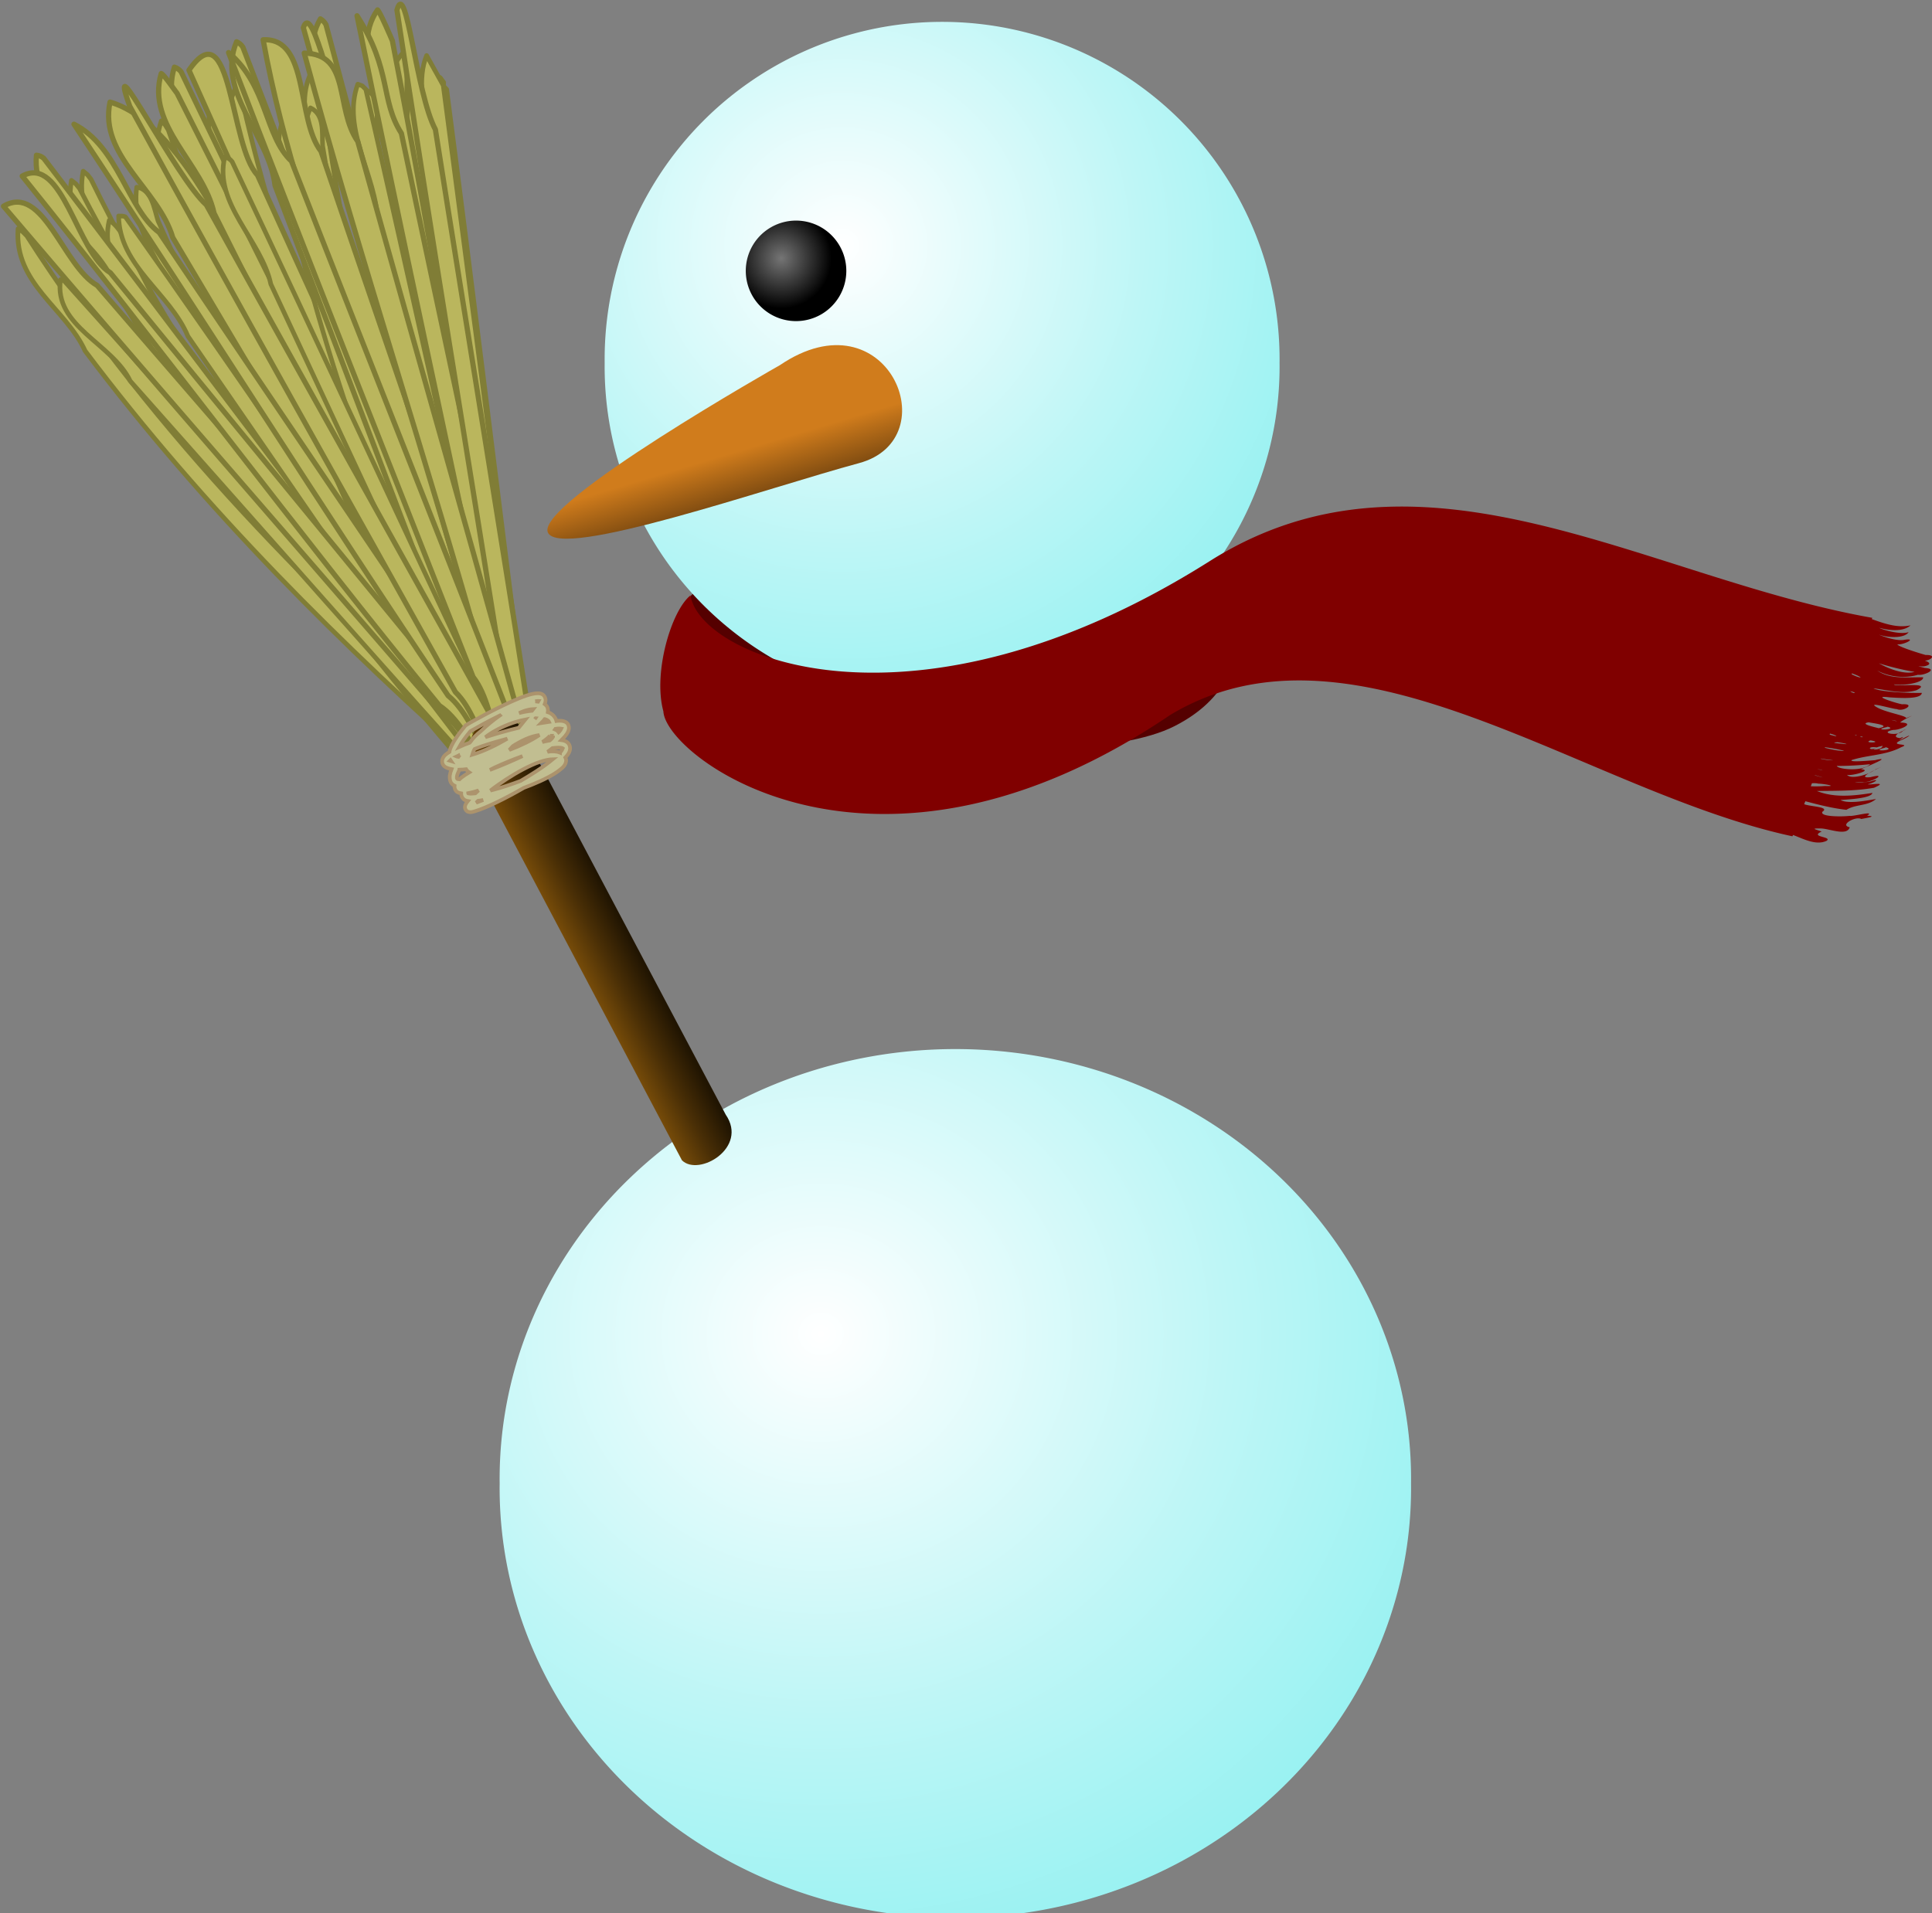 <svg xmlns="http://www.w3.org/2000/svg" xmlns:xlink="http://www.w3.org/1999/xlink" viewBox="0 0 218.78 216.69" version="1.0"><rect x="0" y="0" width="218.78" height="216.69" fill="#808080" stroke="none"/><defs><linearGradient id="a"><stop offset="0" stop-color="#757575"/><stop offset="1"/></linearGradient><linearGradient id="e" y2="383.38" gradientUnits="userSpaceOnUse" x2="-3106.7" gradientTransform="matrix(.51 .142 -.137 .491 -1179.9 1057)" y1="328.66" x1="-3142.5"><stop offset="0" stop-color="#d07c1c"/><stop offset="1" stop-color="#7b4910"/></linearGradient><linearGradient id="d" y2="1046.7" gradientUnits="userSpaceOnUse" x2="-4027" gradientTransform="matrix(.654 -.682 .062 .118 -346.72 -1778.1)" y1="1046.7" x1="-4072.1"><stop offset="0" stop-color="#794d09"/><stop offset=".5" stop-color="#4a2f06"/><stop offset="1" stop-color="#211502"/></linearGradient><linearGradient id="b"><stop offset="0" stop-color="#fff"/><stop offset=".5" stop-color="#bdf6f6"/><stop offset="1" stop-color="#84efef"/></linearGradient><radialGradient id="f" xlink:href="#a" gradientUnits="userSpaceOnUse" cy="156.72" cx="-2551.2" r="48.632"/><radialGradient id="c" xlink:href="#b" gradientUnits="userSpaceOnUse" cy="186.12" cx="-2473.8" gradientTransform="translate(1989.2 -149.66) scale(1.804)" r="326.62"/></defs><path d="M78.213 67.527s1.008-3.035 20.55 2.062 28.717-9.285 34.564-7.768c5.847 1.519 11.762 14.295-.336 20.432-12.081 6.13-56.357 1.052-54.778-14.726z" fill-rule="evenodd" fill="#500"/><path d="M-2050.6 299.72a326.62 326.62 0 11-653.2 0 326.62 326.62 0 11653.2 0z" transform="matrix(.158 0 0 .149 483.782 123.371)" color="#000" fill-rule="evenodd" fill="url(#c)"/><g stroke-linejoin="round" fill-rule="evenodd" stroke="#807d36" stroke-linecap="round" fill="#bab65d"><path d="M-3278.1 586.15c-7.1 35.85 25.6 56.97 35.4 87.06 68.6 117.38 150.5 219.71 235.5 315.55 11.7 24.14 20.1-14.72 1.8-16.02-98.6-113.83-195.8-234.47-267.4-381.1l-2.4-3.12-2.9-2.37z" stroke-width="3.147" transform="matrix(.168 0 0 .168 560.14 -79.08)"/><path d="M-3225.4 552.2c-11.8 33.93 18.4 59.58 24.3 90.46 53.6 125.17 122.4 237.65 195.2 344.26 8.6 25.38 22.1-11.3 3.9-15.36-84.2-126.29-165.9-258.99-218.7-413.19l-2.1-3.42-2.6-2.75z" stroke-width="3.147" transform="matrix(.168 0 0 .168 560.14 -79.08)"/><path d="M-3175.2 529.64c-15.8 31.7 11.6 60.91 14 91.99 39.5 129.96 95.8 249.54 156.7 363.88 5.7 26.09 23.4-8.12 5.7-14.54-70.2-135.18-137.1-276.31-172.5-434.64l-1.6-3.63-2.3-3.06z" stroke-width="3.147" transform="matrix(.168 0 0 .168 560.14 -79.08)"/><path d="M-3121.2 514.03c-19.5 28.92 4.5 61.29 3.3 92.1 24.5 132.79 67.1 257.72 114.9 378.15 2.7 26.32 24.5-4.74 7.4-13.47-54.6-142.11-105.3-289.63-122.4-449.68l-1.3-3.79-1.9-3.31z" stroke-width="3.147" transform="matrix(.168 0 0 .168 560.14 -79.08)"/><path d="M-3062.2 505.93c-23 25.49-2.9 60.64-7.9 90.62 8.3 133.51 35.7 261.93 68.9 386.7-.5 26.15 25.2-1.11 9.1-12.11-37.4-146.99-70.2-298.69-67.7-457.8l-.8-3.9-1.6-3.51z" stroke-width="3.147" transform="matrix(.168 0 0 .168 560.14 -79.08)"/><path d="M-3189.3 535.11c-14.6 32.37 13.5 60.64 16.9 91.72 43.4 128.83 103.2 246.65 167.5 359.05 6.5 25.92 23.1-9.01 5.2-14.79-74.1-132.95-145.2-271.98-185.4-429.42l-1.8-3.58-2.4-2.98z" stroke-width="3.147" transform="matrix(.168 0 0 .168 560.14 -79.08)"/><path d="M-3286 592.34c-6.4 36.09 26.8 56.45 37.2 86.35 70.8 115.92 154.7 216.44 241.4 310.38 12.2 23.93 19.8-15.24 1.5-16.09-100.8-111.63-200.2-230.12-274.7-375.28l-2.5-3.06-2.9-2.3z" stroke-width="3.147" transform="matrix(.168 0 0 .168 560.14 -79.08)"/><path d="M-3322 624.94c-2.7 36.99 32 53.55 45.2 82.35 81.3 108.1 173.9 199.2 268.6 283.35 14.4 22.66 17.9-17.62-.1-16.34-110.4-100.26-220-207.58-307.8-344.61l-2.8-2.79-3.1-1.96z" stroke-width="3.147" transform="matrix(.168 0 0 .168 560.14 -79.08)"/><path d="M-3260.5 619.18c-7.8 31.81 24.7 55.48 33.9 84.15 66.7 115.56 149.4 220.11 236.7 318.67 23.2-4.1-13.7-32.84-21.7-43.06-88.4-104.08-173.3-214.04-234.7-338.37-3.2-7.97-7-16.52-14.2-21.39z" stroke-width="3.112" transform="matrix(.168 0 0 .168 560.14 -79.08)"/><path d="M-3175.9 565.39c-11 30.63 13.9 60.83 18.3 91.43 43.1 127.49 103.6 248.73 170.4 365.28 21-3.4-12.9-35.5-15.4-50.39-68.7-128.3-133.5-261.19-167.9-402.86l-2.4-2.35-3-1.11z" stroke-width="3.112" transform="matrix(.168 0 0 .168 560.14 -79.08)"/><path d="M-3124.9 543.44c-13.1 29.3 7.6 62.09 8.7 93.07 28.9 131.83 75.6 259.98 129.5 384.29 23-12.6-13.4-44.24-14.7-65.42-50.6-124.99-93.9-253.95-115.3-386.22-.5-8.65 1.5-21.14-8.2-25.72z" stroke-width="3.112" transform="matrix(.168 0 0 .168 560.14 -79.08)"/><path d="M-3087.3 531.47c-14.1 29.62 2.9 64.72 2.4 96.8 18.6 132.83 54.9 263.75 98.7 391.73 24.2-10.4-10-45.33-9.5-66.51-40.7-129.39-73.8-261.95-84.8-395.68.2-8.66 3.4-21.63-6.8-26.34z" stroke-width="3.112" transform="matrix(.168 0 0 .168 560.14 -79.08)"/><path d="M-3053 523.46c-14.8 28.97-1.4 64.78-3.7 96.81 9.3 133.99 36.3 267.59 70.9 398.93-16.1 9.9 18.8 11.9 3.3-5.4-24.9-146.04-61.7-292.13-64.3-439.26-5.3-16.85 9.6-37.03-6.2-51.08z" stroke-width="3.112" transform="matrix(.168 0 0 .168 560.14 -79.08)"/><path d="M-3041.1 521.35c-15.4 28.57-2.8 64.74-6 96.7 6.1 134.24 30 268.6 61.5 400.95-15.4 11 19.4 11.7 5.7-4.1-4.1-63.64-25.4-125.74-32.7-189.19-16.3-99.58-26.7-200.28-22.5-299.47l-2.4-3.25-3.6-1.64z" stroke-width="3.112" transform="matrix(.168 0 0 .168 560.14 -79.08)"/><path d="M-2971.3 1008.5c-31.7-4-28.5-56.14-48.4-78.75-62.5-137.18-125.6-273.87-187.1-411.72 29-41.88 27.4 51.15 46.2 70.74 63 138.98 127 277.28 189.5 416.63l-.1 1.7-.1 1.4z" stroke-width="3.52" transform="matrix(.168 0 0 .168 560.14 -79.08)"/><path d="M-3242 596.92c-4.5 32.97 23.5 58.79 32.8 88.95 61.9 120.83 139.4 232.44 222.7 338.03 18-19.6-24.3-39.37-31.1-59.84-80.3-107.3-154.9-220.78-210-344.35-2.7-8.39-4.2-21.3-14.4-22.79z" stroke-width="3.112" transform="matrix(.168 0 0 .168 560.14 -79.08)"/><path d="M-3143 550.33c-11.7 30.97 10.3 63.81 13.1 95.7 33.8 129.43 85.1 254.33 143 375.17 20.8-6-13.6-38.14-14.3-55.25-57.3-133.07-112.2-269.4-136.1-411.86l-2.5-2.57-3.2-1.19z" stroke-width="3.112" transform="matrix(.168 0 0 .168 560.14 -79.08)"/><path d="M-3293.4 659.28c-4.6 31.58 34.9 42.9 47 68.3 87.1 98.02 173.6 196.6 261.5 293.82 11.3-28.14-31.5-40.51-41.6-63.96-88.3-99.03-175.9-198.84-264.5-297.47l-1.3-.37-1.1-.32z" stroke-width="3.112" transform="matrix(.168 0 0 .168 560.14 -79.08)"/><path d="M-3265.7 633.83c-5.9 30.9 31.8 45.69 42.2 71.94 79.4 105 158.3 210.51 238.6 314.83 13.7-26.69-28.3-42.96-36.5-67.06-80.8-105.99-160.3-213.42-241.7-318.69-.7-.75-1.8-.67-2.6-1.02z" stroke-width="3.112" transform="matrix(.168 0 0 .168 560.14 -79.08)"/><path d="M-3260 539.52c-7.7 36.16 32.7 58.75 42.3 91.36 75.8 127.39 150.8 255.26 227.6 382.02 18.4-27.98-26.6-52.17-33-80.31-83.2-63.28-143.2-365.57-236.9-393.07z" stroke-width="3.509" transform="matrix(.168 0 0 .168 560.14 -79.08)"/><path d="M-3216.6 515.96c-11.1 34.78 27.3 61.49 33.9 94.69 64.2 133.88 127.5 268.16 192.7 401.45 21.2-25.46-21.8-54.27-25.5-82.7-65.8-136.65-130.6-273.78-196.6-410.29-1.3-1.59-2.7-2.53-4.5-3.15z" stroke-width="3.509" transform="matrix(.168 0 0 .168 560.14 -79.08)"/><path d="M-3174.7 498.87c-14.1 33.2 22.1 63.45 25.9 96.88 52.9 138.63 105 277.56 159.1 415.75 23.4-23.03-17.3-55.81-18.6-84.25-54.3-141.52-107.6-283.42-162.2-424.82-1.1-1.69-2.5-2.77-4.2-3.56z" stroke-width="3.509" transform="matrix(.168 0 0 .168 560.14 -79.08)"/><path d="M-3118.2 483.42c-17.9 30.74 15.2 65.16 15.3 98.47 37.7 142.97 74.6 286.14 113.5 428.81 26.1-19.53-11.1-57.02-9.3-85.1-38.8-146-76.6-292.23-115.7-438.15-.9-1.8-2.2-3.04-3.8-4.03z" stroke-width="3.509" transform="matrix(.168 0 0 .168 560.14 -79.08)"/><path d="M-3079.7 477.38c-20.2 28.87 10.5 65.79 8.1 98.75 27.4 144.72 53.9 289.56 82.5 434.07 27.7-17.04-7-57.36-3.1-84.99-28.2-147.8-48.9-279.29-77.5-427.05-.8-1.86-8.4-19.65-10-20.78z" stroke-width="3.509" transform="matrix(.168 0 0 .168 560.14 -79.08)"/><path d="M-3309.6 575.37c-3.4 37.35 38.8 54.53 52 85.95 89.1 117.57 177.4 235.72 267.4 352.48 14.8-30.58-32.2-48.72-41.7-76.1-91.1-119.93-181.4-240.57-272.8-360.27-1.5-1.29-3.1-1.87-4.9-2.06z" stroke-width="3.509" transform="matrix(.168 0 0 .168 560.14 -79.08)"/><path d="M-3225.5 520.29c-10.4 35.08 28.4 60.98 35.6 94.09 66.6 132.69 132.3 265.79 199.9 397.92 20.6-26.03-22.8-53.94-27.1-82.33-68.2-135.43-129.2-261.07-197.7-396.34-1.3-1.57-8.9-12.76-10.7-13.34z" stroke-width="3.509" transform="matrix(.168 0 0 .168 560.14 -79.08)"/><path d="M-3182.7 576.67c-7.5 31.68 24.7 55.76 31.1 85.65 55.5 118.68 110.4 237.69 166.9 355.88 19.4-22-18.9-48.19-21.8-73.29-57.3-121.64-113.6-243.73-171.2-365.2-1.4-1.82-2.9-2.62-5-3.04z" stroke-width="3.112" transform="matrix(.168 0 0 .168 560.14 -79.08)"/><path d="M-3254.2 616.33c.4 33.97 34.5 51.88 46.7 81.07 74.4 107.65 148.1 215.81 223.3 322.8 14.8-26.16-26.9-44.62-34.1-69.29-77.3-111.13-153-223.53-231.3-333.93-1.5-.86-3.1-.48-4.6-.65z" stroke-width="3.112" transform="matrix(.168 0 0 .168 560.14 -79.08)"/><path d="M-3093 527.47c-11.1 30.5 12.6 61.64 13.5 92.96 28.9 128.62 56.8 257.4 86.7 385.87 24.2-16.36-8.3-51.55-5.5-76.56-29.9-132.91-59-265.96-89.3-398.81l-2.4-2.35-3-1.11z" stroke-width="3.112" transform="matrix(.168 0 0 .168 560.14 -79.08)"/><path d="M-3038.7 527c-12.6 30.05 7 63.98 5.5 95.78 16.6 130.7 32.2 261.44 49.8 392.12 25.7-13.3-3.1-51.65 1.9-75.91-17.3-136.01-33.8-272.07-51.6-408.05l-2.5-2.65-3.1-1.29z" stroke-width="3.112" transform="matrix(.168 0 0 .168 560.14 -79.08)"/><path d="M-3046.6 508.14c-12.6 30.04 15 82.82 13.5 114.63 16.5 130.7 32.2 261.45 49.7 392.13 25.7-13.3-3.1-51.65 2-75.91l-54-410.72-11.2-20.13z" stroke-width="3.112" transform="matrix(.168 0 0 .168 560.14 -79.08)"/><path d="M-2972.1 1008.9c-30.3 7-42.6-45.14-67.5-60.44-97.4-112.81-195.4-224.9-292.2-338.71 26.8-15.81 40.2 40.64 63.1 53.39 98.5 114.39 197.7 227.77 295.8 342.66l.4 1.7.4 1.4z" stroke-width="3.52" transform="matrix(.168 0 0 .168 560.14 -79.08)"/><path d="M-2972 1008.9c-30.6 5.9-41.5-46.43-66-62.49-94.6-115.6-187.4-240.41-281.2-356.99 27.3-14.9 36.8 51.72 59.4 65.17 95.6 117.21 191.9 233.44 287.1 351.11l.3 1.7.4 1.5z" stroke-width="3.52" transform="matrix(.168 0 0 .168 560.14 -79.08)"/><path d="M-2971.8 1008.7c-31.2 2.5-37.2-50.35-60.3-68.92-83.9-124.5-169-259.94-252.2-385.32 30.2 15.19 35.9 57.16 57.4 72.96 84.8 126.19 170.4 251.49 254.7 378.18l.2 1.7.2 1.4z" stroke-width="3.52" transform="matrix(.168 0 0 .168 560.14 -79.08)"/><path d="M-2971 1008.4c-31.4-7.7-22.8-58.64-40.4-83.29-48.6-142.48-119.6-285.5-145.4-427.58 31.4-1.53 22.2 53.63 39 75.17 48.9 144.32 98.9 288.08 147.3 432.7l-.3 1.6-.2 1.4z" stroke-width="3.52" transform="matrix(.168 0 0 .168 560.14 -79.08)"/><path d="M-2972.8 1011.6c-31.6-.9-32.9-53.56-54.4-74.3-73.3-131.58-147.2-262.6-219.5-394.96-17.3-48.29 31.4 48.65 51.6 66.47 73.9 133.34 148.7 265.89 222.2 399.59v1.8l.1 1.4z" stroke-width="3.52" transform="matrix(.168 0 0 .168 560.14 -79.08)"/><path d="M-2970.8 1008.4c-31.1-9.72-19.7-59.69-36.1-85.29-41-144.55-82.9-288.76-122.8-433.77 6.6-19.09 19.5 54.66 35.2 77.12 41.2 146.39 83.6 292.3 124.3 438.94l-.3 1.6-.3 1.4z" stroke-width="3.52" transform="matrix(.168 0 0 .168 560.14 -79.08)"/><path d="M-2970.6 1008.4c-30.6-12.22-15.6-60.75-30.2-87.45-31-146.5-62.8-292.73-92.7-439.6 23.6 36.82 15.5 56.7 29.9 79.26 31.1 148.35 63.3 296.32 93.9 444.89l-.5 1.5-.4 1.4z" stroke-width="3.52" transform="matrix(.168 0 0 .168 560.14 -79.08)"/><path d="M-2970.5 1008.4c-30-13.99-12.4-61.28-25.8-88.69-23.5-147.39-47.9-294.55-70.3-442.24 6.3-22.27 12.9 56.3 25.9 80.54 23.6 149.22 48.3 298.14 71.3 447.49l-.6 1.6-.5 1.3z" stroke-width="3.52" transform="matrix(.168 0 0 .168 560.14 -79.08)"/><path d="M-2970.8 1008.4c-31.1-9.84-19.5-59.76-35.8-85.42-40.5-144.66-83.1-271.33-122.5-416.46 31.7.63 20.5 37.06 36.1 59.58 40.8 146.51 82.7 292.55 122.8 439.3l-.3 1.6-.3 1.4z" stroke-width="3.52" transform="matrix(.168 0 0 .168 560.14 -79.08)"/><path d="M-2971.2 1008.4c-31.5-6-25.4-57.54-44.1-81.3-55-140.26-110.8-280.09-164.8-420.96 26.5 22.44 24.1 56.11 42.4 73.26 55.5 142.09 112 283.56 166.9 426l-.2 1.6-.2 1.4z" stroke-width="3.52" transform="matrix(.168 0 0 .168 560.14 -79.08)"/></g><path d="M-2983.6 960.35l138.6 261.85c15.4 22.4-18.2 42-29.5 30.8l-138.6-261.87c-16.8-35.09 21.1-44.6 29.5-30.78z" color="#000" fill="url(#d)" transform="matrix(.168 0 0 .168 560.14 -79.08)"/><path d="M-2979.6 939.77c-3 1.01-6.3 2.42-9.9 3.99-7 3.14-14.6 7.02-20.4 10.16-2.9 1.57-5.4 2.95-7.2 3.95-.8.5-1.6.91-2 1.2-.3.14-.5.26-.6.35-.1.05-.2.08-.2.12-.1.02-.1.05-.2.09 0 .04.1-.16-.5.46-5.7 6.93-8.9 11.98-10.3 16.11-.1.5-.2.98-.3 1.47-2.1 1.29-3.7 2.44-4.6 4.52-.5 1.12-.5 2.83.2 4 .7 1.16 1.6 1.75 2.7 2.22.9.41 2 .66 3.1.86-.6 1.52-1 3-1.2 4.4-.1 1.52 0 3.09.7 4.49.6 1.07 1.5 1.81 2.6 2.34 0 .1-.1.1-.1.1-.2 1.4.6 3.3 1.7 4 .8.6 1.8.8 2.8 1v.2c0 1.2.4 2.5 1.3 3.4.9 1 2 1.4 3.2 1.6-.4.5-.8 1-1.1 1.5-.5.9-1.2 1.9-.7 3.7.3.8 1 1.6 1.6 1.9.7.3 1.2.3 1.8.4 1 0 2.1-.3 3.4-.7 7.8-2.4 20.6-8.7 32.7-15.7 1.7-.7 3.5-1.3 5.1-1.97 8-3.25 14.9-6.7 19.1-10.08 2.2-1.69 3.9-3.23 4.3-5.92.1-.82-.1-1.67-.5-2.46 1.8-1.94 3.1-3.72 3.2-6.2 0-1.29-.5-2.75-1.4-3.65-.9-.91-2-1.39-3.2-1.69-.4-.1-.9-.16-1.3-.22.8-.84 1.7-1.68 2.4-2.46.9-1.14 1.7-2.23 2.2-3.41s.8-2.67.2-4.17c-.5-1.51-1.9-2.34-3.2-2.69-1.2-.34-2.6-.38-4.3-.24-.2.01-.5.05-.6.07-.6-2.34-2.2-4.17-4.1-5.25-.5-.3-1.1-.46-1.7-.67.2-1.37.1-2.86-.7-4.06-.4-.56-.9-.99-1.4-1.37.4-.96.6-1.91.6-2.94-.1-1.39-.9-2.92-2-3.6-1.1-.67-2.2-.79-3.3-.79-2.2.01-4.9.63-7.9 1.64zm6.2 3.8c.6-.12 1.3-.26 1.7-.27.2 0 .1.01.3.02-.1.15-.1.21-.2.45-.6-.09-1.2-.18-1.8-.2zm-23.8 9.5c-4.5 3.15-8.9 6.8-13 10.71-2.7 2.14-5.1 4.46-6.8 7.02l-.6.66c-2.5.94-5 1.88-7 2.81 1.5-2.7 3.8-6.17 7.4-10.46.1-.06.2-.11.3-.2.5-.27 1.2-.67 2.1-1.17 1.7-.98 4.1-2.34 7-3.9 3.2-1.69 6.8-3.58 10.6-5.47zm16.5-3.09c2.2-.71 4.1-1.09 6-1.19-.3.39-.6.74-.9 1.13-2.7.26-5.7.79-8.7 1.57 1.2-.54 2.5-1.13 3.6-1.51zm-6 7.5c2.3-.71 4.5-1.24 6.7-1.67-1.6 2-3 3.79-4.5 5.57-7.6 1.83-15.3 4.03-22.5 6.36.9-.72 1.8-1.44 2.9-2.12 5.1-3.37 11.3-6.23 17.4-8.14zm13.5-2.55c0-.01.1 0 .1 0-.1.17-.3.34-.5.52.1-.17.3-.35.4-.52zm6.2.58c.6.18 1.2.39 1.6.63.7.39 1.1.78 1.3 1.23-1.6.22-3.4.49-5.2.8.9-.89 1.6-1.77 2.3-2.66zm-41.9 18.18c5.2-1.76 10.9-3.41 16.7-4.96-3.6 2.1-7.3 4.12-11 5.85-4.5 2.15-8.8 3.81-12.6 4.96.3-.96.6-1.98 1.1-3.03.1-.28.3-.56.5-.84 1.8-.67 3.3-1.33 5.3-1.98zm-15.4 6.04c-.3.43-.6.85-.9 1.27-.3-.04-.6-.07-.8-.14-.1-.05-.2-.09-.3-.13.7-.33 1.3-.66 2-1zm-6.2 3.69c.1.17.3.31.4.46-.2-.06-.5-.12-.7-.19.1-.09.2-.15.3-.27zm55.5-16.18c1.5-.45 3-.76 4.4-.94-5.1 3.5-12.4 7.05-20.3 10.05.8-.81 1.6-1.69 2.4-2.58 1.2-.78 2.4-1.57 3.7-2.25 3.3-1.89 6.7-3.35 9.8-4.28zm15.2-5.13c.5-.05 1.2-.18 1.6-.21 1.2-.1 1.9 0 2.4.09-.2.46-.6 1.03-1.2 1.8-.1.17-.4.4-.6.58-.4-.53-.9-.99-1.4-1.34-.3-.19-.6-.35-1-.51.1-.13.1-.28.2-.41zm-3.6 4.66c1 .25 1.7.5 2 .71v.01c-.2.33-.7 1.2-2 2.28 0 .06-.1.13-.2.18-1.6.25-3.3.62-5 1.05.2-.12.4-.23.5-.34 1.9-1.26 3.4-2.56 4.7-3.89zm-61.1 22.88c1.5-.05 2.9-.13 4.5-.32.5.86 1.3 1.6 2.1 2.12-2 1.22-3.8 2.42-5.3 3.54-.5.39-.9.78-1.3 1.17-.4-.02-.8-.06-1-.13-.5-.16-.6-.27-.6-.41-.1-.14-.2-.52-.1-1.31.1-1.06.8-2.76 1.7-4.66zm42.5-9.16c-6.5 3.06-13.9 6.23-22 9.35 1.2-.59 2.2-1.17 3.4-1.75 6-2.75 12.4-5.37 18.6-7.6zm20.2-5.4c2.7-.35 4.9-.44 6.2-.13.6.14.7.25.8.33-.1.3-.6 1.39-1.9 2.84v.05c-.1-.04-.2-.09-.3-.13-2.4-.89-5.1-.94-8.1-.46 1.2-.84 2.3-1.68 3.3-2.5zm-8.4 9.29c3.4-1.14 6.4-1.75 8.7-1.81-3.1 2.55-6.9 5.36-11.3 8.21-3.3 2.15-6.8 4.3-10.4 6.4-6.2 2.32-12.6 4.52-18.4 6.02-.7.2-1.3.3-2 .5 1.6-1.3 3.3-2.5 5.1-3.79 7.1-5.04 15.4-10.07 22.9-13.41 1.8-.83 3.6-1.54 5.4-2.12zm-48.4 21.12c2.2-.4 4.5-1 7-1.9-.8.7-1.5 1.3-2.2 2-1.8.2-3.4.3-4.3.1-.5 0-.5-.1-.5-.1v-.1zm6.7 5.1c1.1-.1 2.2-.3 3.4-.5-1.7.7-3.3 1.3-4.7 1.8l1.3-1.3z" fill-rule="evenodd" stroke="#ac936c" stroke-width="2.48" fill="#c1be91" transform="matrix(.168 0 0 .168 560.14 -79.08)"/><path d="M-2050.6 299.72a326.62 326.62 0 11-653.2 0 326.62 326.62 0 11653.2 0z" transform="matrix(.107 0 0 .105 361.461 69.342)" color="#000" fill-rule="evenodd" fill="url(#c)"/><path d="M-2050.6 299.72a326.62 326.62 0 11-653.2 0 326.62 326.62 0 11653.2 0z" transform="matrix(.117 0 0 .117 384.817 6.046)" fill-rule="evenodd" color="#000" fill="url(#c)"/><path d="M-2808.5 716.92s-164.8 93.22-156.4 112.74c8 18.91 149.4-30.46 209.7-46.68 60.4-16.22 19-115.06-53.3-66.06z" fill-rule="evenodd" fill="url(#e)" transform="matrix(.168 0 0 .168 560.14 -79.08)"/><path d="M-2488.3 168.88a48.632 48.632 0 11-97.3 0 48.632 48.632 0 1197.3 0z" transform="matrix(.117 0 0 .117 386.968 10.92)" color="#000" fill-rule="evenodd" fill="url(#f)"/><path d="M-2488.3 168.88a48.632 48.632 0 11-97.3 0 48.632 48.632 0 1197.3 0z" transform="matrix(.117 0 0 .117 401.012 10.92)" fill-rule="evenodd" color="#000" fill="url(#f)"/><path d="M158.195 57.38c-7.158.077-14.232 1.773-21.205 6.176-33.488 21.16-57.785 10.896-58.794 3.88-2.167 1.714-4.268 8.757-3.075 13.135.236 5.15 23.86 23.139 57.4.406 20.852-12.535 46.897 8.67 70.454 13.748l.068-.15c1.243.469 2.638 1.223 3.814.653.655-.486-2-.402-.571-1.04-.74-.267-1.311-.368-.101-.351.974.017 2.974.905 3.276-.134-1.21-.252.69-1.291 1.311-.939.79-.15 1.798-.318.655-.369.992-.637-1.529.1-1.982.017-.857.1-3.411.117-3.075-.47.873-.57-1.361-.57-2.067-.854l.134-.335c1.53.402 3.075.804 4.655.972 1.025-.654 2.403-.403 3.344-1.224-1.227.218-3.193.57-4.016.117 1.008-.083 3.495-.2 3.612-.804-2.083.318-4.285.587-6.284-.218 2.15-.034 4.335.017 6.47-.369 1.747-.766-.539-.268-.707-.402.605-.084 1.58-.738.37-.329-.874.195-2.974.178-.958.078.857.15 3.008-1.092.908-.549-.925.106-.69-.154-.202-.452-.924.402-2.15.61-2.47.183.454.179 2.99-.525 1.58-.626.907-.417 3.646-1.508 1.579-1.027-.723.057-2.924.258-2.638-.012 1.831-.593 3.881-.531 5.595-1.452 1.328-.482-1.512-.103-.033-.78.739-.294 1.58-.904.302-.234-1.243.657.706-.53-.386-.018-.656-.079-.521-.307-.202-.536-.807.197-1.916-.145-.555-.394.773.023 2.622-.797.773-.84.353-.387 2.32-1.167.673-.496.033-.299-2.487-.66-3.445-1.31-.874-.568 1.865.265 2.403.286.74.35 2.2-.636.588-.545-.773-.14-3.613-1.06-1.428-.785 1.058.062 3.612.265 3.663-.506-1.664.04-4.79-.124-5.478-.521 1.596.206 3.293.697 4.873.221 2-1.016-2.554-.313-2.538-.667.941.186 3.344-.153 3.294-.795-1.748-.048-3.68.285-5.21-.77 1.396.74 3.143.92 4.622.482.638.117 2.42-.664.773-.774-.908-.26-.992-.158-.084-.178.974-.215.554-.506.084-.65.705-.034 1.378-.67.1-.639-.94-.263-3.108-.954-3.209-1.207.74.084 2.353-.774.723-.5-.89.138-2.487-.435-2.806-.603.991.366 2.89.456 3.36-.283-.958.347-3.108-.319-3.31-.483 1.126.309 2.688.473 3.529-.28-1.513.325-2.975-.21-4.386-.707l.05-.148c-18.13-3.193-36.21-12.79-53.82-12.6zm56.761 25.69c.235-.055.437-.154.554-.31-.184.094-.386.2-.554.31zm.554-.31c.219-.105.404-.184.505-.222-.084.031-.219.083-.47.17 0 .019-.018.036-.035.052zm-3.881 4.813c.235-.1.454-.215.622-.332-.202.107-.437.22-.622.332zm.622-.332c.705-.354 1.31-.592.134-.099a.82.82 0 01-.134.099zm.504-12.112c1.327.407 2.688.747 4.05.974-1.127.303-2.706-.259-3.849-.869l-.201-.105zm-3.042 1.141c.521.193.941.367.975.478-.302-.047-.655-.201-1.008-.376l.033-.102zm-.201 2.022c.857.15.504.385 0 0zm4.671 3.25c1.025.178.571.191 0 0zm-2.57.273c.503.104 2.688.357 1.125.669-.336-.106-2.268-.501-1.126-.669zm2.15.493c1.26.354-2 .483-.134.052l.084-.034.05-.018zm-6.536.781c.689.178 1.193.478.016.134-.016-.003-.033-.01-.05-.013l.034-.121zm3.007.16c.084.01-.1.103-.185.03a.602.602 0 01.185-.03zm.42.157c.605.057.068.18 0 0zm1.16.452c1.63.264-.992.366 0 0zm-3.73.212c.688.088 1.697.325.336.154-.168-.01-1.26-.106-.336-.154zm5.09.399c0 .425-1.108.51-.99.345-.488.162-.773-.273.302-.175-.017.02-.05.036-.067.05.1-.034.218-.075.37-.118l.201-.045.185-.057zm-.755.22a.75.75 0 00-.236.125.799.799 0 00.236-.124zm-5.747-.05c1.092.13 3.31.592 1.328.35a14.602 14.602 0 01-1.362-.29l.034-.06zm6.89 0c1.276.386-2 .528-.135.06l.084-.038.05-.022zm-7.36 1.278c.47.079.924.147 1.394.196-.453.025-.924-.062-1.411-.168l.017-.028zm5.578.638c-.89.894-3.663.577-3.78.2 1.26.002 2.52-.066 3.78-.2zm-6.015.537c.655.129.974.298 0 0zm-.252.699c.672.19 1.445.422.252.102l-.252-.075v-.027zm-.118.917c.219 0 .387.016.487.05.723.017 2.353.335.756.268-.537.05-1.058.05-1.579.034l.118-.336c.084-.016.15-.016.218-.016z" fill="maroon"/></svg>